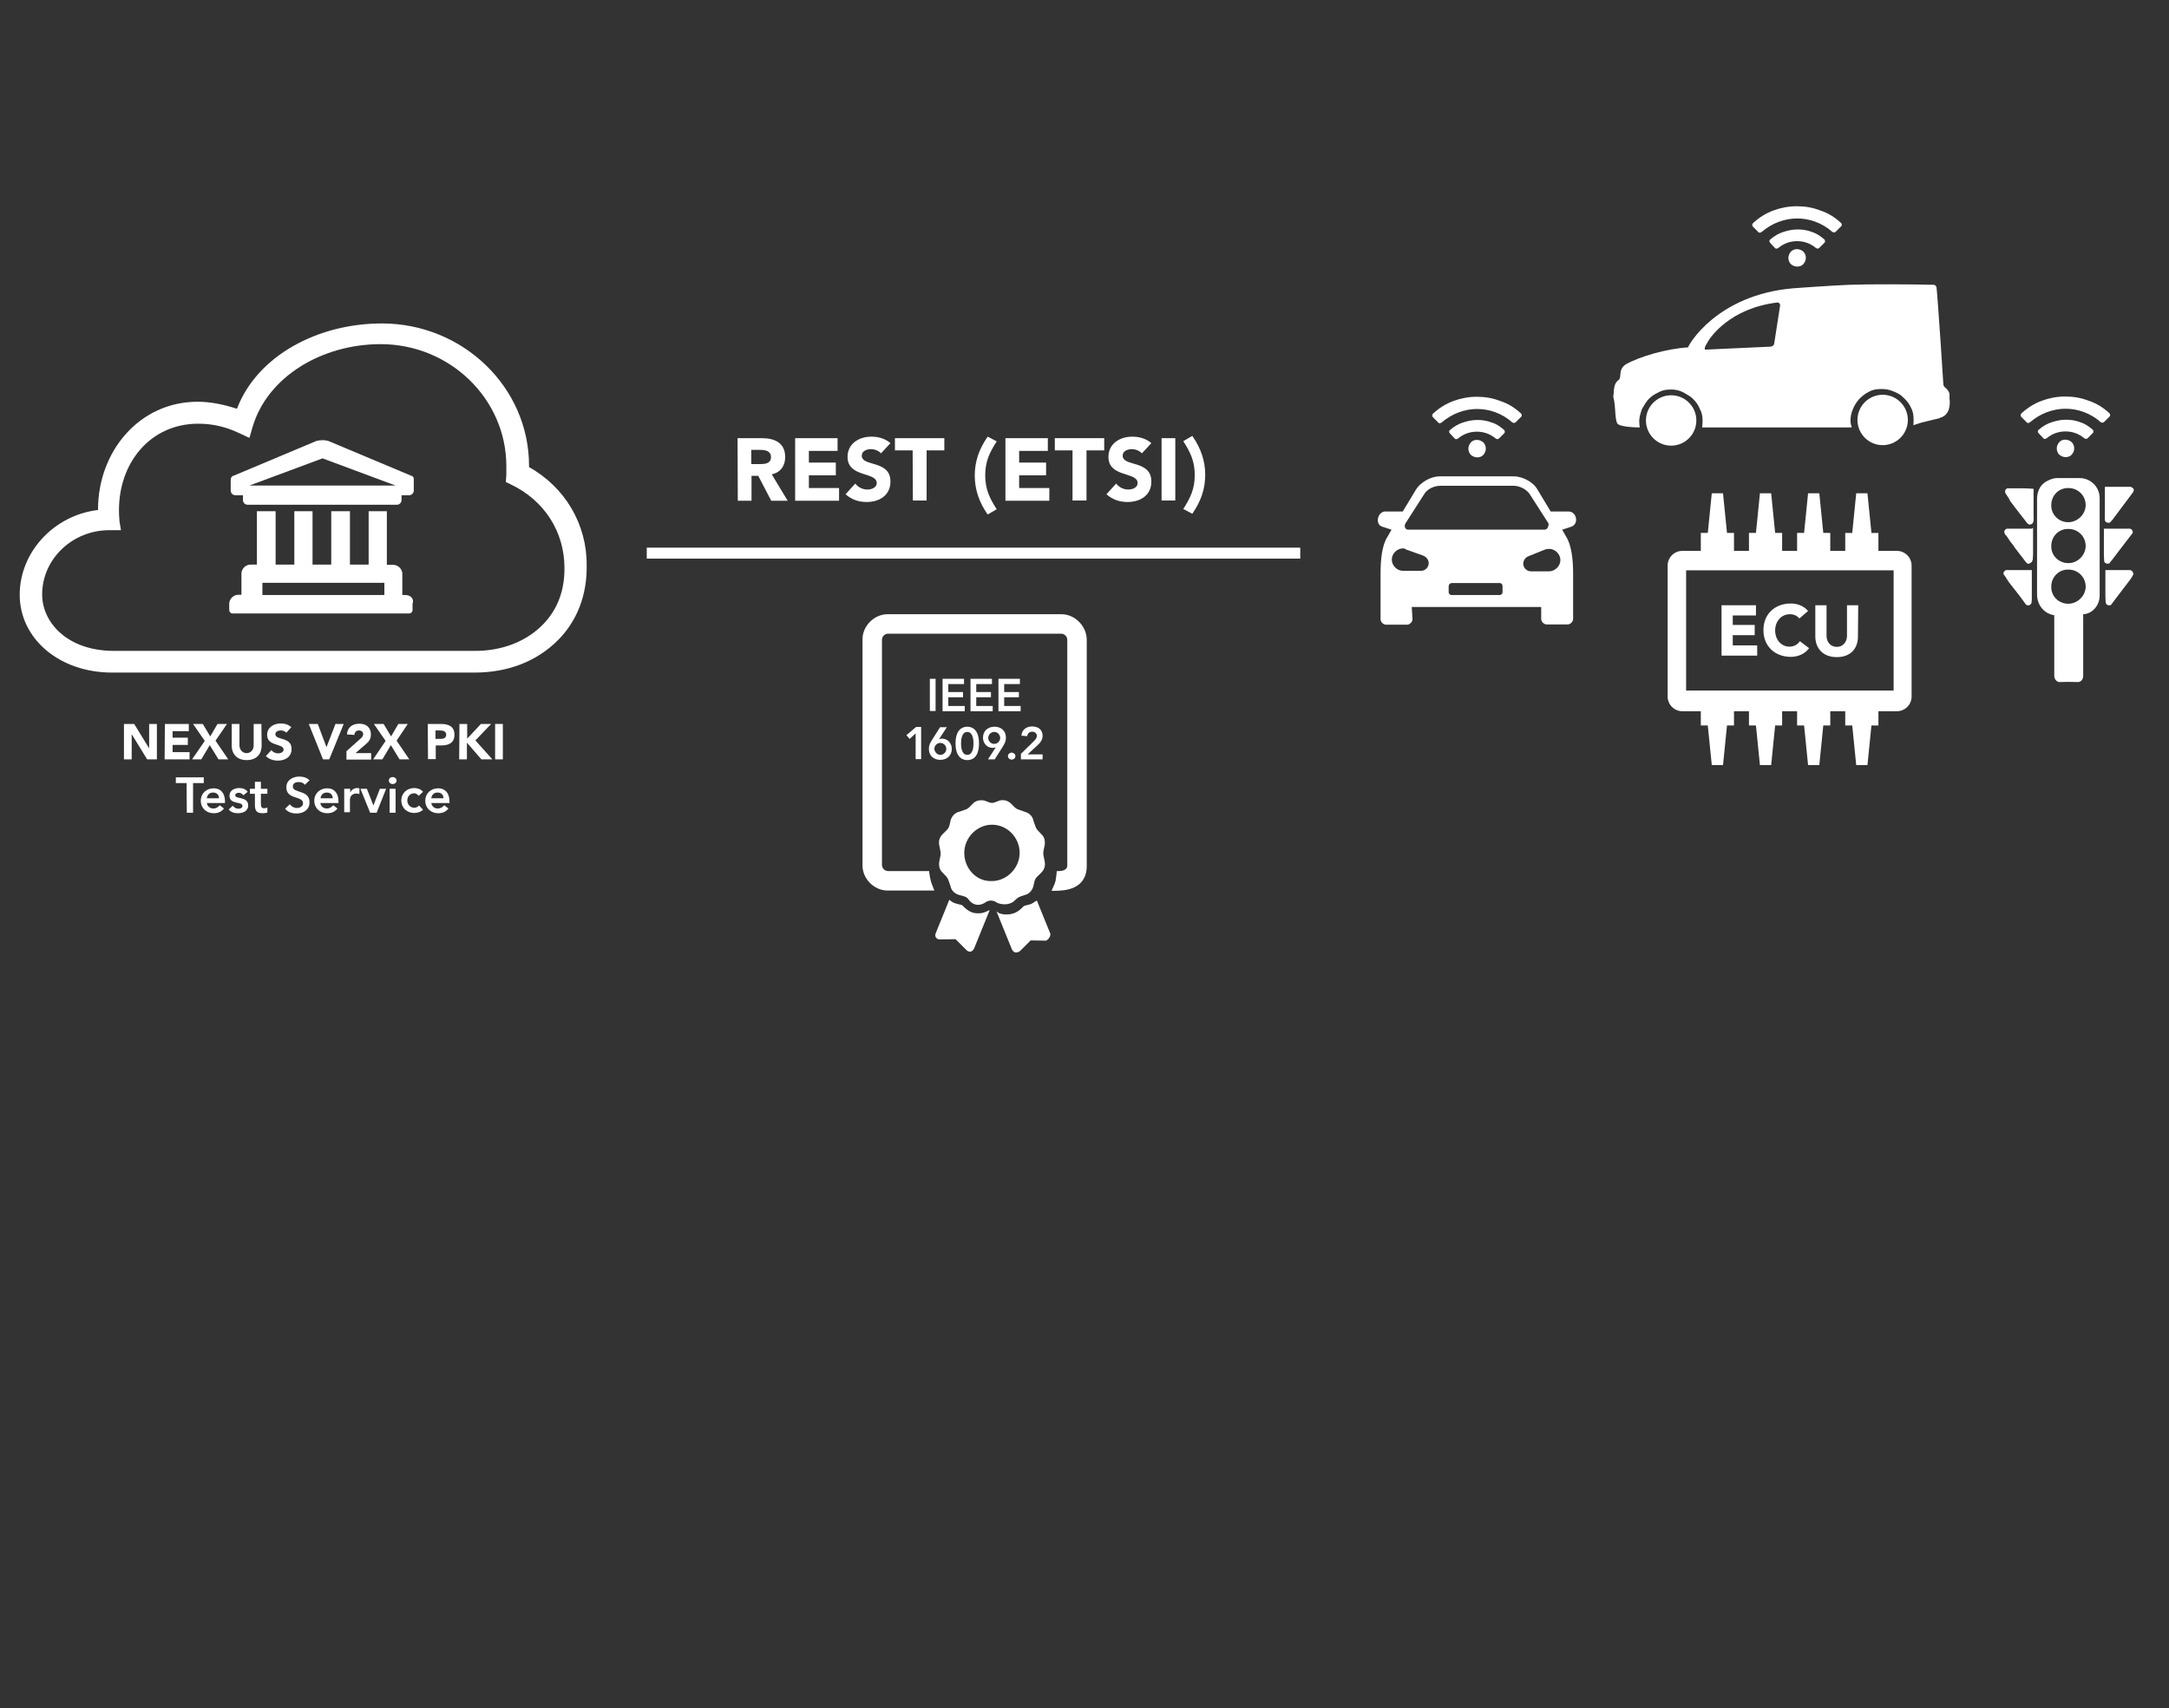 <?xml version="1.0" encoding="utf-8"?>
<!-- Generator: Adobe Illustrator 28.2.0, SVG Export Plug-In . SVG Version: 6.00 Build 0)  -->
<svg version="1.0" id="Lager_1" xmlns="http://www.w3.org/2000/svg" xmlns:xlink="http://www.w3.org/1999/xlink" x="0px" y="0px"
	 viewBox="0 0 869.6 684.9" style="enable-background:new 0 0 869.6 684.9;" xml:space="preserve">
<rect x="0" y="0" width="869.6" height="684.9" fill="#333333" stroke="none"/>
<style type="text/css">
	.st0{display:none;}
	.st1{display:inline;}
	.st2{fill:none;stroke:#14395D;stroke-width:3.163;stroke-miterlimit:8;}
	.st3{display:inline;fill:none;stroke:#D64391;stroke-miterlimit:10;}
	.st4{fill:#FFFFFF;}
	.st5{fill-rule:evenodd;clip-rule:evenodd;fill:#FFFFFF;}
</style>
<g id="Lager_5" class="st0">
	<g class="st1">
		<line class="st2" x1="638.5" y1="373.9" x2="803.4" y2="424.3"/>
		<line class="st2" x1="614.6" y1="399.5" x2="728.5" y2="496.6"/>
		<line class="st2" x1="635.2" y1="304.5" x2="763.6" y2="234.7"/>
		<line class="st2" x1="643.6" y1="340.5" x2="802.7" y2="316.6"/>
		<line class="st2" x1="611.6" y1="281.4" x2="712.7" y2="164.4"/>
		<line class="st2" x1="282.1" y1="475.9" x2="355.8" y2="402.5"/>
		<line class="st2" x1="281.8" y1="188.7" x2="383.1" y2="277.1"/>
		<path class="st2" d="M730.4,543.9c-6.2,7.1-12.7,14.1-19.5,20.6s-13.9,12.7-21.3,18.7s-15,11.4-23.1,16.4
			c-8.1,5.1-16.1,10-24.7,14.2c-8.4,4.4-17.1,8.4-26.1,11.9s-18,6.6-27.4,9.3c-9.3,2.7-18.8,4.9-28.5,6.6c-9.6,1.7-19.5,3-29.4,3.8
			c-10,0.8-19.9,1.1-30.2,0.9c-10.3-0.2-20.2-0.9-30-2.2s-19.6-2.8-29.3-5.1c-9.6-2.2-19-4.7-28.1-7.9c-9.2-3.2-18.2-6.6-26.9-10.4
			s-17.2-8.2-25.5-13s-16.3-9.8-24-15.3s-15.2-11.2-22.3-17.4c-7.1-6.2-14.1-12.7-20.6-19.5S281,541.7,275,534.2"/>
		<path class="st2" d="M283.2,159.1c6.2-7.1,12.7-14.1,19.5-20.6s13.9-12.7,21.3-18.7s15-11.4,23.1-16.4s16.1-10,24.7-14.2
			c8.5-4.3,17.1-8.4,26.1-11.9c8.9-3.5,18-6.6,27.4-9.3c9.3-2.7,18.8-4.9,28.5-6.6c9.6-1.7,19.5-3,29.4-3.8
			c10-0.8,19.9-1.1,30.2-0.9c10.1,0.2,20.2,0.9,30,2.2s19.6,2.8,29.3,5.1c9.6,2.2,19,4.7,28.1,7.9c9.2,3.2,18.2,6.5,26.9,10.4
			s17.2,8.2,25.5,13c8.2,4.7,16.3,9.8,24,15.3"/>
	</g>
</g>
<g id="Lager_3" class="st0">
	<line class="st3" x1="262.6" y1="349.5" x2="591.8" y2="349.5"/>
	<line class="st3" x1="286.1" y1="264.6" x2="568.2" y2="434.4"/>
	<line class="st3" x1="286.2" y1="434.5" x2="568.1" y2="264.5"/>
	<line class="st3" x1="268.5" y1="305.8" x2="585.9" y2="393.2"/>
	<line class="st3" x1="268.7" y1="394.1" x2="585.6" y2="304.9"/>
	<line class="st3" x1="310.8" y1="233.1" x2="543.6" y2="465.9"/>
	<line class="st3" x1="344.9" y1="206.9" x2="509.5" y2="492.1"/>
	<line class="st3" x1="314.4" y1="469.4" x2="540" y2="229.6"/>
	<line class="st3" x1="355" y1="497.5" x2="499.3" y2="201.5"/>
</g>
<g>
	<rect x="259.3" y="219.6" class="st4" width="262" height="4.4"/>
</g>
<g>
	<path class="st4" d="M162.6,238.6h-1.3v-8.5c0-1.9-1.7-3.6-3.6-3.6h-2.6V205h-7.3v21.4h-7.5V205h-7.5v21.4h-7.5V205H118v21.4h-7.5
		V205H103v21.4h-2.6c-1.9,0-3.6,1.7-3.6,3.6v8.5h-1.3c-1.9,0-3.6,1.7-3.6,3.6v2.6c0,0.6,0.6,1.3,1.3,1.3h70.9c0.6,0,1.3-0.6,1.3-1.3
		v-2.6C166.2,240.1,164.5,238.6,162.6,238.6z M154.1,238.6h-48.9v-4.9h48.9V238.6z M164.7,190.7l-33.1-13.9c-1.5-0.4-3-0.4-4.7,0
		l-33.1,13.9c-0.9,0.2-1.3,0.9-1.3,1.7v4.3c0,1.1,0.9,1.9,1.9,1.9h3v1.9c0,1.1,0.9,1.9,1.9,1.9h59.8c1.1,0,1.9-0.9,1.9-1.9v-1.9h3
		c1.1,0,1.9-0.9,1.9-1.9v-4.3C166,191.5,165.6,190.9,164.7,190.7L164.7,190.7z M100,194.7l29.3-10.9l29.3,10.9H100z"/>
	<path class="st4" d="M212.1,187.3v-0.6c0-31.4-26.5-57-59-57c-25.8,0-50,13-58.1,34.2c-6-1.9-10.9-2.8-15.8-2.8
		c-23.3,0-39.9,19.9-39.9,43.2v0.2c-17.7,2.1-31.4,16.9-31.4,34c0,17.7,16,31.2,37,31.2h145.3c13.5,0,25-4.5,33.5-13
		c7.7-7.7,11.7-18.2,11.5-29.9C235.4,210.4,226.6,195.4,212.1,187.3z M217.8,250.3c-6.6,6.8-16.2,10.7-27.3,10.7H45.7
		c-18.8,0-28.8-11.5-28.8-22.6c0-14.3,12.2-25.8,26.9-25.8h4.7l-0.6-3.6c-0.2-2.1-0.2-3.8-0.2-4.5c0-19,12.6-34.6,31.8-34.6
		c5.8,0,11.1,1.3,16,3.6l4.5,2.1l1.3-4.5c6-20.1,27.8-33.1,51.3-33.1c27.8,0,50.4,22,50.4,48.9v3.4l-0.2,3l1.9,0.9
		c13.5,6.4,21.6,19,21.6,33.5C226.4,236.6,223.6,244.3,217.8,250.3z"/>
</g>
<g>
	<g>
		<path class="st4" d="M781.6,159.9c0-0.6,0-1.2,0-1.6c0-1.2-0.9-2.1-1.4-2.6c-0.9-0.6-1.1-1.2-1.1-2.1c0-0.6-2.3-35.3-2.7-38.3
			c0,0-0.2-1.1-1.2-1.1c-8.3-0.2-25.7-0.3-33.6,0c-7.8,0.3-22.6,1.4-22.6,1.4c-30.9,2.6-42.3,23.1-42.2,23.7
			c-8.5,0.5-19.2,3.6-24.8,6.7c-3.5,2.1-1.6,5.3-3.1,6.4c-2.2,1.6-1.7,4.3-2.1,6.7c1.1,4,0.5,8.5,1.6,10.7c1.1,1.6,9,1.6,9,1.6
			c-0.1-1-0.2-1.6-0.2-2.5c0-1.6,0.5-3.1,1.1-4.9c0.9-1.5,1.6-2.8,2.7-4c1.2-1.2,2.6-2.1,4-2.7c1.6-0.9,3.1-1.1,4.9-1.1
			c1.6,0,3.1,0.2,4.9,1.1c1.5,0.9,3,1.6,4,2.7c1.2,1.1,2.2,2.6,2.7,4c0.9,1.6,1.1,3.1,1.1,4.9c0,1-0.1,1.6-0.2,2.5h58.9
			c0.9,0,1.1,0,1.1,0c-0.1-0.6-0.5-1.4-0.5-2.5c0-1.6,0.2-3.1,1-4.9c0.6-1.5,1.4-2.8,2.6-4.1c1.2-1.2,2.5-2.2,3.8-2.8
			c1.6-0.9,3.1-1.1,4.9-1.1c1.6,0,3.1,0.1,5.3,1.1c1.5,0.7,2.2,0.9,3.8,2.5c1.2,1.1,2.3,2.5,2.8,3.8c0.9,1.6,1.1,3.1,1.1,4.9
			c0,0.5,0,1.7-0.1,2.2l3.1-1l6.1-1.5c0.6-0.1,1.2-0.2,1.6-0.5C781.9,166.4,781.9,161.8,781.6,159.9z M711.3,137.9
			c-0.1,0.6-0.9,1.1-1.4,1.1l-26.1,1.2c-0.9,0,0.2-2.1,0.6-2.6c1.1-2.3,9.1-14,28.2-16.3c0.6-0.1,1.1,0.6,1.1,1.1L711.3,137.9z"/>
		<circle class="st4" cx="670" cy="168.6" r="10.1"/>
		<circle class="st4" cx="754.8" cy="168.4" r="10.1"/>
	</g>
	<g>
		<g>
			<g>
				<path class="st4" d="M738,89.3c0.3,0.2,0.4,0.5,0.4,0.8c0,0.4-0.1,0.6-0.4,0.8l-1.9,1.9c-0.2,0.2-0.5,0.4-0.8,0.4
					s-0.5-0.1-0.8-0.3c-2-1.8-4.3-3.1-6.7-4s-4.9-1.3-7.4-1.3c-2.4,0-5,0.5-7.4,1.4s-4.7,2.3-6.7,4c-0.2,0.2-0.5,0.3-0.8,0.3
					s-0.5-0.1-0.7-0.4l-1.9-1.9c-0.3-0.3-0.4-0.5-0.4-0.8s0.1-0.5,0.4-0.8l0,0c2.4-2.2,5.1-3.9,8.1-5s6.1-1.7,9.4-1.7
					c3.3,0,6.3,0.5,9.4,1.7C732.9,85.4,735.6,87.1,738,89.3 M731.3,95.9c0.3,0.2,0.4,0.5,0.4,0.8c0,0.4-0.1,0.6-0.4,0.8l-1.8,1.8
					c-0.2,0.2-0.5,0.4-0.7,0.4c-0.3,0-0.5-0.1-0.8-0.3c-2.2-1.8-4.7-2.7-7.5-2.7s-5.3,0.9-7.5,2.7c-0.2,0.2-0.5,0.3-0.8,0.3
					s-0.5-0.1-0.7-0.4l-1.7-1.8c-0.3-0.3-0.4-0.5-0.4-0.8s0.1-0.5,0.4-0.7l0.1-0.1c1.5-1.3,3.2-2.3,5.1-2.9c1.9-0.6,3.7-1,5.7-1
					s3.9,0.3,5.7,1C728.1,93.5,729.8,94.6,731.3,95.9 M720.5,99.9c0.9,0,1.8,0.4,2.5,1c0.6,0.6,1,1.5,1,2.5s-0.4,1.8-1,2.5
					s-1.5,1-2.5,1c-0.9,0-1.8-0.4-2.5-1c-0.6-0.6-1-1.5-1-2.5c0-0.9,0.4-1.8,1-2.5C718.7,100.2,719.6,99.9,720.5,99.9"/>
			</g>
		</g>
	</g>
</g>
<g>
	<g>
		<g>
			<g>
				<path class="st4" d="M845.6,165.6c0.3,0.2,0.4,0.5,0.4,0.8c0,0.4-0.1,0.6-0.4,0.8l-1.9,1.9c-0.2,0.2-0.5,0.4-0.8,0.4
					s-0.5-0.1-0.8-0.3c-2-1.8-4.3-3.1-6.7-4s-4.9-1.3-7.4-1.3c-2.4,0-5,0.5-7.4,1.4s-4.7,2.3-6.7,4c-0.2,0.2-0.5,0.3-0.8,0.3
					c-0.4,0-0.5-0.1-0.7-0.4l-1.9-1.9c-0.3-0.3-0.4-0.5-0.4-0.8s0.1-0.5,0.4-0.8l0,0c2.4-2.2,5.1-3.9,8.1-5s6.1-1.7,9.4-1.7
					c3.3,0,6.3,0.5,9.4,1.7C840.5,161.7,843.2,163.4,845.6,165.6 M838.9,172.2c0.3,0.2,0.4,0.5,0.4,0.8s-0.1,0.6-0.4,0.8l-1.8,1.8
					c-0.2,0.2-0.5,0.4-0.7,0.4s-0.5-0.1-0.8-0.3c-2.2-1.8-4.7-2.7-7.5-2.7s-5.3,0.9-7.5,2.7c-0.2,0.2-0.5,0.3-0.8,0.3
					s-0.5-0.1-0.7-0.4l-1.7-1.8c-0.3-0.3-0.4-0.5-0.4-0.8s0.1-0.5,0.4-0.7l0.1-0.1c1.5-1.3,3.2-2.3,5.1-2.9s3.7-1,5.7-1
					s3.9,0.3,5.7,1C835.7,169.8,837.4,170.9,838.9,172.2 M828.1,176.3c0.9,0,1.8,0.4,2.5,1c0.6,0.6,1,1.5,1,2.5s-0.4,1.8-1,2.5
					s-1.5,1-2.5,1c-0.9,0-1.8-0.4-2.5-1c-0.6-0.6-1-1.5-1-2.5c0-0.9,0.4-1.8,1-2.5C826.3,176.5,827.2,176.3,828.1,176.3"/>
			</g>
		</g>
	</g>
	<g>
		<path class="st4" d="M841.8,238.8c0-13.1,0-26.2,0-39.1c0-4.4-3.6-8-8.1-8c-2.9,0-6,0-9,0c-1.5,0-2.9,0.6-4.4,1.4
			c-2.6,1.6-3.6,4.2-3.6,7.1c0,6.4,0,12.6,0,18.9c0,4.9,0,9.4,0,14.3c0,1.5,0,3.5,0,5c0,4.3,2.9,7.7,6.9,8.3c0,4.6,0,10.7,0,14.6
			c0,2.9,0,4,0,6.8c0,1.1,0,2.2,0,2.9c0,1.4,1.1,2.5,2,2.5c2.6-0.1,5-0.1,7.5,0c1.2,0,2.1-1.1,2.1-2.5c0-8,0-16.3,0-24.7
			C838.7,246.2,841.8,242.9,841.8,238.8z M829.2,242.1c-3.7,0-6.9-2.9-6.8-6.9c0-3.7,2.9-6.9,6.9-6.8c3.7,0,6.9,2.9,6.9,6.9
			C836.1,239.2,832.7,242.1,829.2,242.1z M829.2,225.8c-3.7,0-6.9-2.9-6.8-6.9c0-3.7,2.9-6.9,6.9-6.8c3.7,0,6.9,2.9,6.9,6.9
			C836.1,222.9,832.7,225.9,829.2,225.8z M829.2,209.4c-3.7,0-6.9-2.9-6.8-6.9c0-3.7,2.9-6.9,6.9-6.8c3.7,0,6.9,2.9,6.9,6.9
			C836.1,206.5,832.7,209.4,829.2,209.4z"/>
		<path class="st4" d="M853.9,228.6c-0.1,0-0.5,0-0.6,0c-2.6,0-5,0-7.6,0c-0.8,0-1.2,0-1.6,0c0,0.1,0,0.2,0,0.2c0,3.4,0,6.9,0,10.2
			c0,0.9,0.1,1.5,0.1,2.5c0.1,0.8,0.6,1.1,1.1,1.2c0.6,0.1,1.1,0,1.3-0.5c0.1-0.2,0.5-0.5,0.6-0.8c2.2-2.9,4.4-5.8,6.7-8.8
			c0.6-0.9,1.1-1.5,1.4-2.3C855.4,229.6,854.7,228.6,853.9,228.6z"/>
		<path class="st4" d="M843.9,208.4c0,0.8,0.6,1.1,1.1,1.2c0.6,0.1,1.1,0,1.3-0.5c0.1-0.1,0.2-0.2,0.5-0.5c2.5-3.3,5-6.7,7.4-9.9
			c0.5-0.6,0.8-1.1,1.1-1.5c0.5-1.1-0.1-1.6-1.1-2c-0.2,0-0.5,0-0.8,0c-2.9,0-5.8,0-8.9,0c-0.1,0-0.5,0-0.6,0c0,0.1,0,0.2,0,0.5
			c0,3.4,0,6.8,0,10.2C843.8,207,843.9,207.8,843.9,208.4z"/>
		<path class="st4" d="M853.9,212c-0.2,0-0.5,0-0.8,0c-2.9,0-5.8,0-8.8,0c-0.2,0-0.5,0-0.8,0c0,0.1,0,0.2,0,0.2c0,3.4,0,6.9,0,10.3
			c0,0.9,0.1,1.5,0.1,2.3s0.6,1.1,1.1,1.2c0.6,0.1,1.1,0,1.3-0.5c0.1-0.1,0.2-0.5,0.5-0.6c2.5-3.3,4.9-6.5,7.4-9.7
			c0.5-0.6,0.8-1.1,1.1-1.4C855.3,213.2,854.7,212,853.9,212z"/>
		<path class="st4" d="M814.2,212c-2.2,0-4.3,0-6.5,0c-1.1,0-2.1,0-2.9,0s-1.4,0.9-1.2,1.5c0.1,0.5,0.2,0.8,0.6,1.1
			c1.1,1.3,1.6,2.6,2.7,3.7c1.6,2.5,3.6,4.7,5.3,7.1c0.6,0.8,1.2,0.9,2,0.2c0.6-0.2,0.6-0.9,0.8-1.3c0-0.9,0.1-1.5,0.1-2.2
			c0-3.3,0-6.5,0-9.7c0-0.1,0-0.5,0-0.8C814.7,212,814.6,212,814.2,212z"/>
		<path class="st4" d="M808,195.8c-1.1,0-2.2,0-2.9,0s-1.3,0.6-1.2,1.3c0,0.5,0.2,0.9,0.5,1.2c0.6,1.1,1.1,1.5,1.5,2.6
			c2.2,2.9,4.4,5.8,6.8,8.8c0.5,0.5,0.9,0.8,1.3,0.6c0.6-0.1,1.1-0.5,1.2-1.1c0.2-0.7,0.1-1.3,0.1-2.1c0-3.5,0-7,0-10.5
			c0-0.1,0-0.2,0-0.6C812.5,195.8,810.1,195.8,808,195.8z"/>
		<path class="st4" d="M814.1,228.6c-2.8,0-5.5,0-8.3,0c-0.6,0-1.1,0-1.4,0c-0.2,0-0.6,0.2-0.9,0.6c-0.5,0.6-0.2,1.2,0.1,1.5
			c0.9,1.2,1.4,2.3,2.3,3.4c2.1,2.7,4.1,5.1,6.1,8c0.5,0.6,0.9,0.8,1.4,0.6c0.6-0.1,1.1-0.6,1.1-1.2c0.1-0.8,0.1-1.2,0.1-1.6
			c0-3.5,0-7.2,0-10.8c0-0.1,0-0.2,0-0.5C814.7,228.6,814.6,228.6,814.1,228.6z"/>
	</g>
</g>
<g>
	<g>
		<g>
			<g>
				<path class="st4" d="M609.7,165.7c0.3,0.2,0.4,0.5,0.4,0.8c0,0.4-0.1,0.6-0.4,0.8l-1.9,1.9c-0.2,0.2-0.5,0.4-0.8,0.4
					s-0.5-0.1-0.8-0.3c-2-1.8-4.3-3.1-6.7-4s-4.9-1.3-7.4-1.3c-2.4,0-5,0.5-7.4,1.4s-4.7,2.3-6.7,4c-0.2,0.2-0.5,0.3-0.8,0.3
					c-0.4,0-0.5-0.1-0.7-0.4l-1.9-1.9c-0.3-0.3-0.4-0.5-0.4-0.8s0.1-0.5,0.4-0.8l0,0c2.4-2.2,5.1-3.9,8.1-5s6.1-1.7,9.4-1.7
					c3.3,0,6.3,0.5,9.4,1.7C604.6,161.8,607.3,163.5,609.7,165.7 M602.9,172.3c0.3,0.2,0.4,0.5,0.4,0.8c0,0.4-0.1,0.6-0.4,0.8
					l-1.8,1.8c-0.2,0.2-0.5,0.4-0.7,0.4s-0.5-0.1-0.8-0.3c-2.2-1.8-4.7-2.7-7.5-2.7s-5.3,0.9-7.5,2.7c-0.2,0.2-0.5,0.3-0.8,0.3
					s-0.5-0.1-0.7-0.4l-1.7-1.8c-0.3-0.3-0.4-0.5-0.4-0.8s0.1-0.5,0.4-0.7l0.1-0.1c1.5-1.3,3.2-2.3,5.1-2.9s3.7-1,5.7-1
					s3.9,0.3,5.7,1C599.8,169.9,601.4,171,602.9,172.3 M592.2,176.4c0.9,0,1.8,0.4,2.5,1c0.6,0.6,1,1.5,1,2.5s-0.4,1.8-1,2.5
					s-1.5,1-2.5,1c-0.9,0-1.8-0.4-2.5-1c-0.6-0.6-1-1.5-1-2.5c0-0.9,0.4-1.8,1-2.5C590.4,176.6,591.3,176.4,592.2,176.4"/>
			</g>
		</g>
	</g>
	<g>
		<path class="st5" d="M582,233.8h19.2c0.8,0,1.2,0.6,1.2,1.2v2.4c0,0.8-0.6,1.2-1.2,1.2H582c-0.8,0-1.2-0.6-1.2-1.2V235
			C580.8,234.4,581.4,233.8,582,233.8L582,233.8z M566,243.4h51.9v4.8c0,1.1,1.1,2.2,2.2,2.2h8.4c1.1,0,2.2-1.1,2.2-2.2V230
			c0-5.3-0.6-11.4-2.8-14.8l-1.6-2.8l3.7-1.2c3.1-1.1,2.2-6.1-1.2-6.1h-7.1l-5.3-8.8c-1.7-3.1-6.1-5.3-9.6-5.3h-29.5
			c-3.6,0-7.7,2.3-9.6,5.3l-5.3,8.8h-7c-3.1,0-4.3,5.2-1.2,6.1l3.7,1.2l-1.6,2.8c-2.3,3.5-2.8,9.4-2.8,14.8v18.3
			c0,1.1,1.1,2.2,2.2,2.2h8.4c1.1,0,2.2-1.1,2.2-2.2L566,243.4L566,243.4z M619.2,212.4h-54.6c-1.2,0-1.7-1.2-1.2-2.4l7.5-11.7
			c1.2-2.2,4.1-3.5,6.5-3.5h29.5c2.4,0,5.3,1.5,6.5,3.5l7.5,11.7C620.8,211.2,620.4,212.4,619.2,212.4L619.2,212.4z M563.6,220.3
			l7,2.5c1.2,0.5,2.2,1.6,2.2,3c0,1.6-1.3,3.1-3.1,3.1h-7.2c-2.5,0-4.5-2.2-4.5-4.5c0-2.5,2.2-4.5,4.5-4.5
			C562.6,219.9,563.3,219.9,563.6,220.3L563.6,220.3z M619.6,220.3c0.5-0.1,1.1-0.2,1.5-0.2c2.5,0,4.5,2.2,4.5,4.5
			c0,2.4-2.2,4.5-4.5,4.5h-7.3c-1.6,0-3.1-1.3-3.1-3.1c0-1.3,1-2.6,2.2-3L619.6,220.3z"/>
	</g>
</g>
<g>
	<path class="st4" d="M295.7,175.7h9.7c5.1,0,9.4,1.8,9.4,7.6c0,3.5-1.9,6.2-5.4,6.9l6.4,10.6h-6.6l-5.2-10h-2.7v10h-5.5
		L295.7,175.7L295.7,175.7z M301.2,186.1h3.3c2,0,4.6-0.1,4.6-2.8c0-2.5-2.3-2.9-4.3-2.9h-3.6V186.1z"/>
	<path class="st4" d="M318.8,175.7h17v5.1h-11.5v4.7h10.8v5.1h-10.8v5.1h12.1v5.1h-17.6V175.7z"/>
	<path class="st4" d="M353.2,181.8c-0.9-1.1-2.7-1.7-4-1.7c-1.6,0-3.7,0.7-3.7,2.6c0,4.6,11.5,1.6,11.5,10.4c0,5.6-4.5,8.2-9.6,8.2
		c-3.2,0-6-1-8.4-3.1l3.9-4.3c1.1,1.5,3,2.4,4.8,2.4s3.8-0.8,3.8-2.6c0-4.6-11.7-2.1-11.7-10.5c0-5.3,4.6-8.1,9.5-8.1
		c2.8,0,5.5,0.7,7.7,2.6L353.2,181.8z"/>
	<path class="st4" d="M365.9,180.6h-7.1v-4.9h19.8v4.9h-7.1v20.1H366L365.9,180.6L365.9,180.6z"/>
	<path class="st4" d="M399.6,177c-2.9,4.5-4.6,8.1-4.6,13.6s1.7,9.1,4.6,13.6l-3.6,2.1l-0.1-0.1c-3.3-4.8-5.1-9.8-5.1-15.5
		c0-5.8,1.8-10.7,5.1-15.5l0.1-0.1L399.6,177z"/>
	<path class="st4" d="M403.1,175.7h17v5.1h-11.5v4.7h10.8v5.1h-10.8v5.1h12.1v5.1h-17.6V175.7z"/>
	<path class="st4" d="M430,180.6h-7.1v-4.9h19.8v4.9h-7.1v20.1H430V180.6z"/>
	<path class="st4" d="M457.8,181.8c-0.9-1.1-2.7-1.7-4-1.7c-1.6,0-3.7,0.7-3.7,2.6c0,4.6,11.5,1.6,11.5,10.4c0,5.6-4.5,8.2-9.6,8.2
		c-3.2,0-6-1-8.4-3.1l3.9-4.3c1.1,1.5,3,2.4,4.8,2.4s3.8-0.8,3.8-2.6c0-4.6-11.7-2.1-11.7-10.5c0-5.3,4.6-8.1,9.5-8.1
		c2.8,0,5.5,0.7,7.7,2.6L457.8,181.8z"/>
	<path class="st4" d="M465.7,175.7h5.5v25h-5.5V175.7z"/>
	<path class="st4" d="M474.4,204.1c2.9-4.5,4.6-8.1,4.6-13.6s-1.7-9.1-4.6-13.6l3.6-2.1l0.1,0.1c3.3,4.8,5.1,9.8,5.1,15.5
		c0,5.8-1.8,10.7-5.1,15.5L478,206L474.4,204.1z"/>
</g>
<g>
	<path class="st4" d="M386.6,363.8c-1.3-1.3-0.7-0.7-3-1.4c-1.3-0.3-1.9-0.7-3-1.6l-5.4,13.3c-0.7,1.4,0.3,2.7,1.7,2.6l6.2-0.1
		l4.3,4.3c1.3,1.3,2.6,0.7,3.2-0.7l6.2-15.3c-1.4,0.7-2.7,1.3-4,1.3C390.3,366.4,388.6,365.7,386.6,363.8z M421.1,374.4l-5.4-13.3
		c-1.3,0.7-1.9,1.4-3,1.6c-2.6,0.7-1.9,0.3-3,1.4c-1.6,1.6-3.6,2.6-6.2,2.6c-1.6,0-3-0.3-4-1.3l6.2,15.3c0.7,1.4,1.9,1.6,3.2,0.7
		l4.3-4.3l6.2,0.1C420.1,376.9,421.3,375.6,421.1,374.4z M406.5,361.4c1.7-1.7,1.9-1.7,4.3-2.5c1.6-0.3,3-1.7,3.5-3.5
		c0.7-3.5,0.7-3,3.2-5.5c1.3-1.3,1.7-3,1.3-4.6c-0.7-3.5-0.7-3,0-6.2c0.3-1.7,0-3.5-1.3-4.6c-2.5-2.6-1.9-1.9-3.2-5.5
		c-0.3-1.7-1.7-3-3.5-3.5c-3.5-1.3-3-0.7-5.4-3.2c-1.3-1.3-3-1.7-4.6-1.3c-3.5,1.3-2.7,1.3-6.2,0c-1.6-0.3-3.5,0-4.6,1.3
		c-2.5,2.6-1.9,1.9-5.4,3.2c-1.6,0.3-3,1.7-3.5,3.5c-0.7,3.5-0.7,3-3.2,5.5c-1.3,1.3-1.7,3-1.3,4.6c0.7,3.5,0.7,3,0,6.2
		c-0.3,1.7,0,3.5,1.3,4.6c2.5,2.6,1.9,1.9,3.2,5.5c0.3,1.7,1.7,3,3.5,3.5c2.7,0.7,3,0.7,4.3,2.5c1.6,1.6,3.6,1.9,5.8,0.7
		c1.6-1.3,3.5-1.3,5.2,0C402.5,363,404.9,362.7,406.5,361.4z M386.6,342c0-6.2,5.2-11.3,11.1-11.3c6.2,0,11.1,5.2,11.1,11.3
		s-5.2,11.3-11.1,11.3C391.6,353.6,386.6,348.4,386.6,342L386.6,342z"/>
	<path class="st4" d="M425.6,246.3h-69.8c-5.3,0-10,4.7-10,10v90.8c0,5.3,4.7,10,10,10h18.8l-0.5-1.3c-0.8-1.8-1.3-3.8-1.5-5.7
		l-0.1-0.8h-16.4c-1.3,0-2.5-1.1-2.5-2.4v-90.3c0-1.4,1.1-2.5,2.5-2.5h69.3c1.4,0,2.5,1.1,2.5,2.5v90.3c0,0.6,0,2.3-3.3,2.4h-0.9
		l-0.1,0.9c0,0-0.2,1.9-0.4,3c-0.4,1.5-1,2.6-1,2.6l-0.6,1.4h1.9c3-0.1,12.2-0.3,12.2-10v-90.8C435.6,251,430.9,246.3,425.6,246.3z"
		/>
</g>
<g>
	<path class="st4" d="M372.8,272.2h2.3v12.9h-2.3V272.2z"/>
	<path class="st4" d="M377.9,272.2h8.6v2.1h-6.3v3.2h5.9v2.1h-5.9v3.5h6.6v2.1h-8.9L377.9,272.2L377.9,272.2z"/>
	<path class="st4" d="M389.1,272.2h8.6v2.1h-6.3v3.2h5.9v2.1h-5.9v3.5h6.6v2.1h-8.9L389.1,272.2L389.1,272.2z"/>
	<path class="st4" d="M400.3,272.2h8.6v2.1h-6.3v3.2h5.9v2.1h-5.9v3.5h6.6v2.1h-8.9L400.3,272.2L400.3,272.2z"/>
	<path class="st4" d="M367.1,294.1l-2.4,2.2l-1.3-1.5l3.9-3.3h2v12.9h-2.2V294.1z"/>
	<path class="st4" d="M379.6,291.6l-3.1,4.8l0,0c0.3-0.1,0.8-0.2,1.2-0.2c2.3,0,3.9,1.9,3.9,4.1c0,2.7-2,4.4-4.6,4.4
		c-2.7,0-4.6-1.7-4.6-4.4c0-1.4,0.5-2.4,1.2-3.5l3.3-5.2L379.6,291.6L379.6,291.6z M377,302.7c1.3,0,2.4-1.1,2.4-2.4
		s-1.1-2.4-2.4-2.4s-2.4,1.1-2.4,2.4C374.7,301.6,375.8,302.7,377,302.7z"/>
	<path class="st4" d="M387.8,291.4c1.4,0,4.7,0.6,4.7,6.7s-3.2,6.7-4.7,6.7c-1.4,0-4.7-0.6-4.7-6.7
		C383.1,292,386.4,291.4,387.8,291.4z M387.8,302.7c2.2,0,2.5-3,2.5-4.6s-0.3-4.6-2.5-4.6s-2.5,3-2.5,4.6S385.6,302.7,387.8,302.7z"
		/>
	<path class="st4" d="M396.1,304.5l3.1-4.8l0,0c-0.3,0.1-0.8,0.2-1.2,0.2c-2.3,0-3.9-1.9-3.9-4.1c0-2.7,2-4.4,4.6-4.4
		c2.7,0,4.6,1.7,4.6,4.4c0,1.4-0.5,2.4-1.2,3.5l-3.3,5.2L396.1,304.5L396.1,304.5z M398.6,293.5c-1.3,0-2.4,1.1-2.4,2.4
		s1.1,2.4,2.4,2.4s2.4-1.1,2.4-2.4C400.9,294.5,399.9,293.5,398.6,293.5z"/>
	<path class="st4" d="M405.6,301.8c0.8,0,1.5,0.6,1.5,1.4s-0.7,1.4-1.5,1.4s-1.5-0.6-1.5-1.4S404.8,301.8,405.6,301.8z"/>
	<path class="st4" d="M409.4,302.2l5-4.9c0.6-0.6,1.3-1.3,1.3-2.2c0-1.1-0.9-1.7-1.9-1.7c-1.1,0-1.8,0.7-2,1.8l-2.3-0.2
		c0.2-2.4,2-3.7,4.3-3.7s4.2,1.2,4.2,3.7c0,1.6-0.8,2.7-2,3.8l-4,3.7h6v2h-8.7v-2.3H409.4z"/>
</g>
<g>
	<g>
		<path class="st4" d="M690.2,242.7H704v4.1h-9.3v3.8h8.8v4.1h-8.8v4.1h9.8v4.1h-14.3V242.7z"/>
		<path class="st4" d="M721.4,248c-0.9-1.1-2.2-1.7-3.8-1.7c-3.4,0-5.9,2.8-5.9,6.5c0,3.8,2.5,6.5,5.7,6.5c1.8,0,3.3-0.8,4.2-2.2
			l3.7,2.8c-1.7,2.4-4.6,3.5-7.3,3.5c-6.3,0-11-4.2-11-10.7s4.6-10.7,11-10.7c2.3,0,5.1,0.8,6.9,3L721.4,248z"/>
		<path class="st4" d="M744.9,255.2c0,4.8-2.9,8.3-8.5,8.3s-8.6-3.6-8.6-8.3v-12.5h4.5V255c0,2.5,1.7,4.4,4.1,4.4
			c2.4,0,4.1-1.9,4.1-4.4v-12.3h4.5L744.9,255.2L744.9,255.2z"/>
	</g>
	<path class="st4" d="M739.8,290.9h2.8l1.6,15.9h4.5l1.6-15.9h2.8v-5.7h7.4c3.2,0,5.9-2.6,5.9-5.9v-52.5c0-3.2-2.6-5.9-5.9-5.9h-7.4
		v-7.2h-2.8l-1.6-15.9h-4.5l-1.6,15.9h-2.8v7.2h-6v-7.2H731l-1.6-15.9h-4.5l-1.6,15.9h-2.8v7.2h-6v-7.2h-2.8l-1.6-15.9h-4.5
		l-1.6,15.9h-2.8v7.2h-6v-7.2h-2.8l-1.6-15.9h-4.5l-1.6,15.9h-2.8v7.2h-7.4c-3.2,0-5.9,2.6-5.9,5.9v52.5c0,3.2,2.6,5.9,5.9,5.9h7.4
		v5.7h2.8l1.6,15.9h4.5l1.6-15.9h2.8v-5.7h6v5.7h2.8l1.6,15.9h4.5l1.6-15.9h2.8v-5.7h6v5.7h2.8l1.6,15.9h4.5l1.6-15.9h2.8v-5.7h6
		V290.9z M676,276.9v-48.2h83.2v48.2H676z"/>
</g>
<g>
	<path class="st4" d="M74.8,314h-4.3v-2.3h11.2v2.3h-4.3v11.9h-2.5L74.8,314L74.8,314z"/>
	<path class="st4" d="M82.9,321.9c0.2,1.4,1.2,2.3,2.6,2.3c1.2,0,2-0.6,2.6-1.3l1.7,1.3c-1.1,1.4-2.5,1.9-4.1,1.9
		c-2.9,0-5.2-2-5.2-5s2.3-5,5.2-5c2.7,0,4.5,1.9,4.5,5.2v0.7h-7.3V321.9z M87.8,320.1c0-1.4-0.9-2.3-2.4-2.3c-1.4,0-2.3,0.9-2.5,2.3
		H87.8z"/>
	<path class="st4" d="M97.6,318.9c-0.5-0.6-1.1-1-1.9-1c-0.6,0-1.4,0.3-1.4,1c0,1.7,5.2,0.3,5.2,4.1c0,2.3-2.2,3.1-4.1,3.1
		c-1.5,0-2.8-0.4-3.7-1.5l1.6-1.5c0.6,0.7,1.3,1.2,2.3,1.2c0.7,0,1.6-0.3,1.6-1.1c0-2-5.2-0.4-5.2-4.1c0-2.1,1.9-3.1,3.9-3.1
		c1.3,0,2.6,0.4,3.4,1.5L97.6,318.9z"/>
	<path class="st4" d="M100.2,318.3v-2h2v-2.8h2.4v2.8h2.6v2h-2.6v4.2c0,1,0.3,1.6,1.3,1.6c0.4,0,1-0.1,1.3-0.3v2
		c-0.5,0.2-1.3,0.3-1.9,0.3c-2.5,0-3.1-1.1-3.1-3.4v-4.4L100.2,318.3L100.2,318.3z"/>
	<path class="st4" d="M122.2,314.7c-0.5-0.8-1.5-1.1-2.5-1.1c-1.2,0-2.3,0.5-2.3,1.8c0,2.8,6.7,1.2,6.7,6.3c0,3-2.4,4.5-5.2,4.5
		c-1.8,0-3.5-0.5-4.6-1.9l1.9-1.8c0.6,0.9,1.7,1.5,2.8,1.5c1.2,0,2.5-0.6,2.5-1.9c0-3.1-6.7-1.3-6.7-6.4c0-2.9,2.6-4.3,5.2-4.3
		c1.5,0,3,0.4,4.1,1.5L122.2,314.7z"/>
	<path class="st4" d="M128.4,321.9c0.2,1.4,1.2,2.3,2.6,2.3c1.2,0,2-0.6,2.6-1.3l1.7,1.3c-1.1,1.4-2.5,1.9-4.1,1.9
		c-2.9,0-5.2-2-5.2-5s2.3-5,5.2-5c2.7,0,4.5,1.9,4.5,5.2v0.7h-7.3V321.9z M133.4,320.1c0-1.4-0.9-2.3-2.4-2.3
		c-1.4,0-2.3,0.9-2.5,2.3H133.4z"/>
	<path class="st4" d="M138,316.3h2.4v1.5l0,0c0.5-1.1,1.6-1.8,2.8-1.8c0.3,0,0.6,0.1,0.9,0.1v2.3c-0.4-0.1-0.8-0.2-1.2-0.2
		c-2.3,0-2.6,1.9-2.6,2.4v5.1H138V316.3z"/>
	<path class="st4" d="M144.5,316.3h2.6l2.6,6.7l0,0l2.6-6.7h2.5l-3.8,9.6h-2.6L144.5,316.3z"/>
	<path class="st4" d="M157.4,311.6c0.9,0,1.6,0.6,1.6,1.4s-0.7,1.4-1.6,1.4s-1.5-0.7-1.5-1.4C155.9,312.2,156.5,311.6,157.4,311.6z
		 M156.2,316.3h2.4v9.6h-2.4V316.3z"/>
	<path class="st4" d="M167.9,319.1c-0.6-0.6-1.2-1-1.8-1c-1.8,0-2.8,1.4-2.8,2.9s1.1,2.9,2.8,2.9c0.7,0,1.4-0.3,1.9-0.9l1.6,1.7
		c-1,1-2.6,1.3-3.5,1.3c-2.9,0-5.2-2-5.2-5s2.3-5,5.2-5c1.2,0,2.6,0.4,3.5,1.5L167.9,319.1z"/>
	<path class="st4" d="M172.9,321.9c0.2,1.4,1.2,2.3,2.6,2.3c1.2,0,2-0.6,2.6-1.3l1.7,1.3c-1.1,1.4-2.5,1.9-4.1,1.9
		c-2.9,0-5.2-2-5.2-5s2.3-5,5.2-5c2.7,0,4.5,1.9,4.5,5.2v0.7h-7.3V321.9z M177.8,320.1c0-1.4-0.9-2.3-2.4-2.3
		c-1.4,0-2.3,0.9-2.5,2.3H177.8z"/>
	<g>
		<path class="st4" d="M49.6,290.3h4.2l6,9.8l0,0v-9.8h3.1v14.2H59l-6.2-10.1l0,0v10.1h-3.1v-14.2H49.6z"/>
		<path class="st4" d="M66.1,290.3h9.6v2.9h-6.5v2.6h6.1v2.9h-6.1v2.9H76v2.9H66L66.1,290.3L66.1,290.3z"/>
		<path class="st4" d="M82.1,297.1l-4.7-6.8h3.9l3,5l2.9-5H91l-4.6,6.7l5.1,7.5h-3.9l-3.5-5.7l-3.4,5.7H77L82.1,297.1z"/>
		<path class="st4" d="M104.9,299c0,3.3-2,5.8-6,5.8c-3.9,0-6-2.5-6-5.8v-8.7H96v8.6c0,1.7,1.2,3.1,2.9,3.1c1.6,0,2.8-1.3,2.8-3.1
			v-8.6h3.1L104.9,299L104.9,299z"/>
		<path class="st4" d="M114.8,293.8c-0.5-0.6-1.5-0.9-2.3-0.9c-0.9,0-2.1,0.4-2.1,1.5c0,2.6,6.5,0.9,6.5,5.9c0,3.2-2.5,4.7-5.5,4.7
			c-1.8,0-3.4-0.5-4.8-1.8l2.2-2.4c0.6,0.8,1.7,1.3,2.7,1.3s2.2-0.5,2.2-1.5c0-2.6-6.6-1.2-6.6-5.9c0-3,2.6-4.6,5.4-4.6
			c1.6,0,3.1,0.4,4.3,1.5L114.8,293.8z"/>
		<path class="st4" d="M123.8,290.3h3.6l3.5,9.3l0,0l3.6-9.3h3.3l-5.8,14.2h-2.5L123.8,290.3z"/>
		<path class="st4" d="M138.8,301.3l5.5-4.9c0.6-0.5,1.3-1.1,1.3-2c0-1-0.8-1.5-1.7-1.5c-1.1,0-1.8,0.8-1.8,1.8l-3-0.2
			c0.2-2.9,2.2-4.3,5-4.3c2.6,0,4.6,1.4,4.6,4.3c0,1.8-0.8,2.9-1.9,3.8l-4.3,3.7h6.3v2.6h-9.9v-3.3H138.8z"/>
		<path class="st4" d="M154.6,297.1l-4.7-6.8h3.9l3,5l2.9-5h3.8L159,297l5.1,7.5h-3.9l-3.5-5.7l-3.4,5.7h-3.7L154.6,297.1z"/>
		<path class="st4" d="M171.5,290.3h5.3c2.9,0,5.4,0.9,5.4,4.3c0,3.3-2.3,4.3-5.2,4.3h-2.3v5.5h-3.1L171.5,290.3L171.5,290.3z
			 M174.6,296.3h2.1c1.1,0,2.2-0.4,2.2-1.7c0-1.5-1.5-1.7-2.7-1.7h-1.6V296.3z"/>
		<path class="st4" d="M184.2,290.3h3.1v5.9l5.5-5.9h4.1l-6.3,6.6l6.8,7.6H193l-5.8-6.7v6.7h-3.1L184.2,290.3L184.2,290.3z"/>
		<path class="st4" d="M198.5,290.3h3.1v14.2h-3.1V290.3z"/>
	</g>
</g>
</svg>
